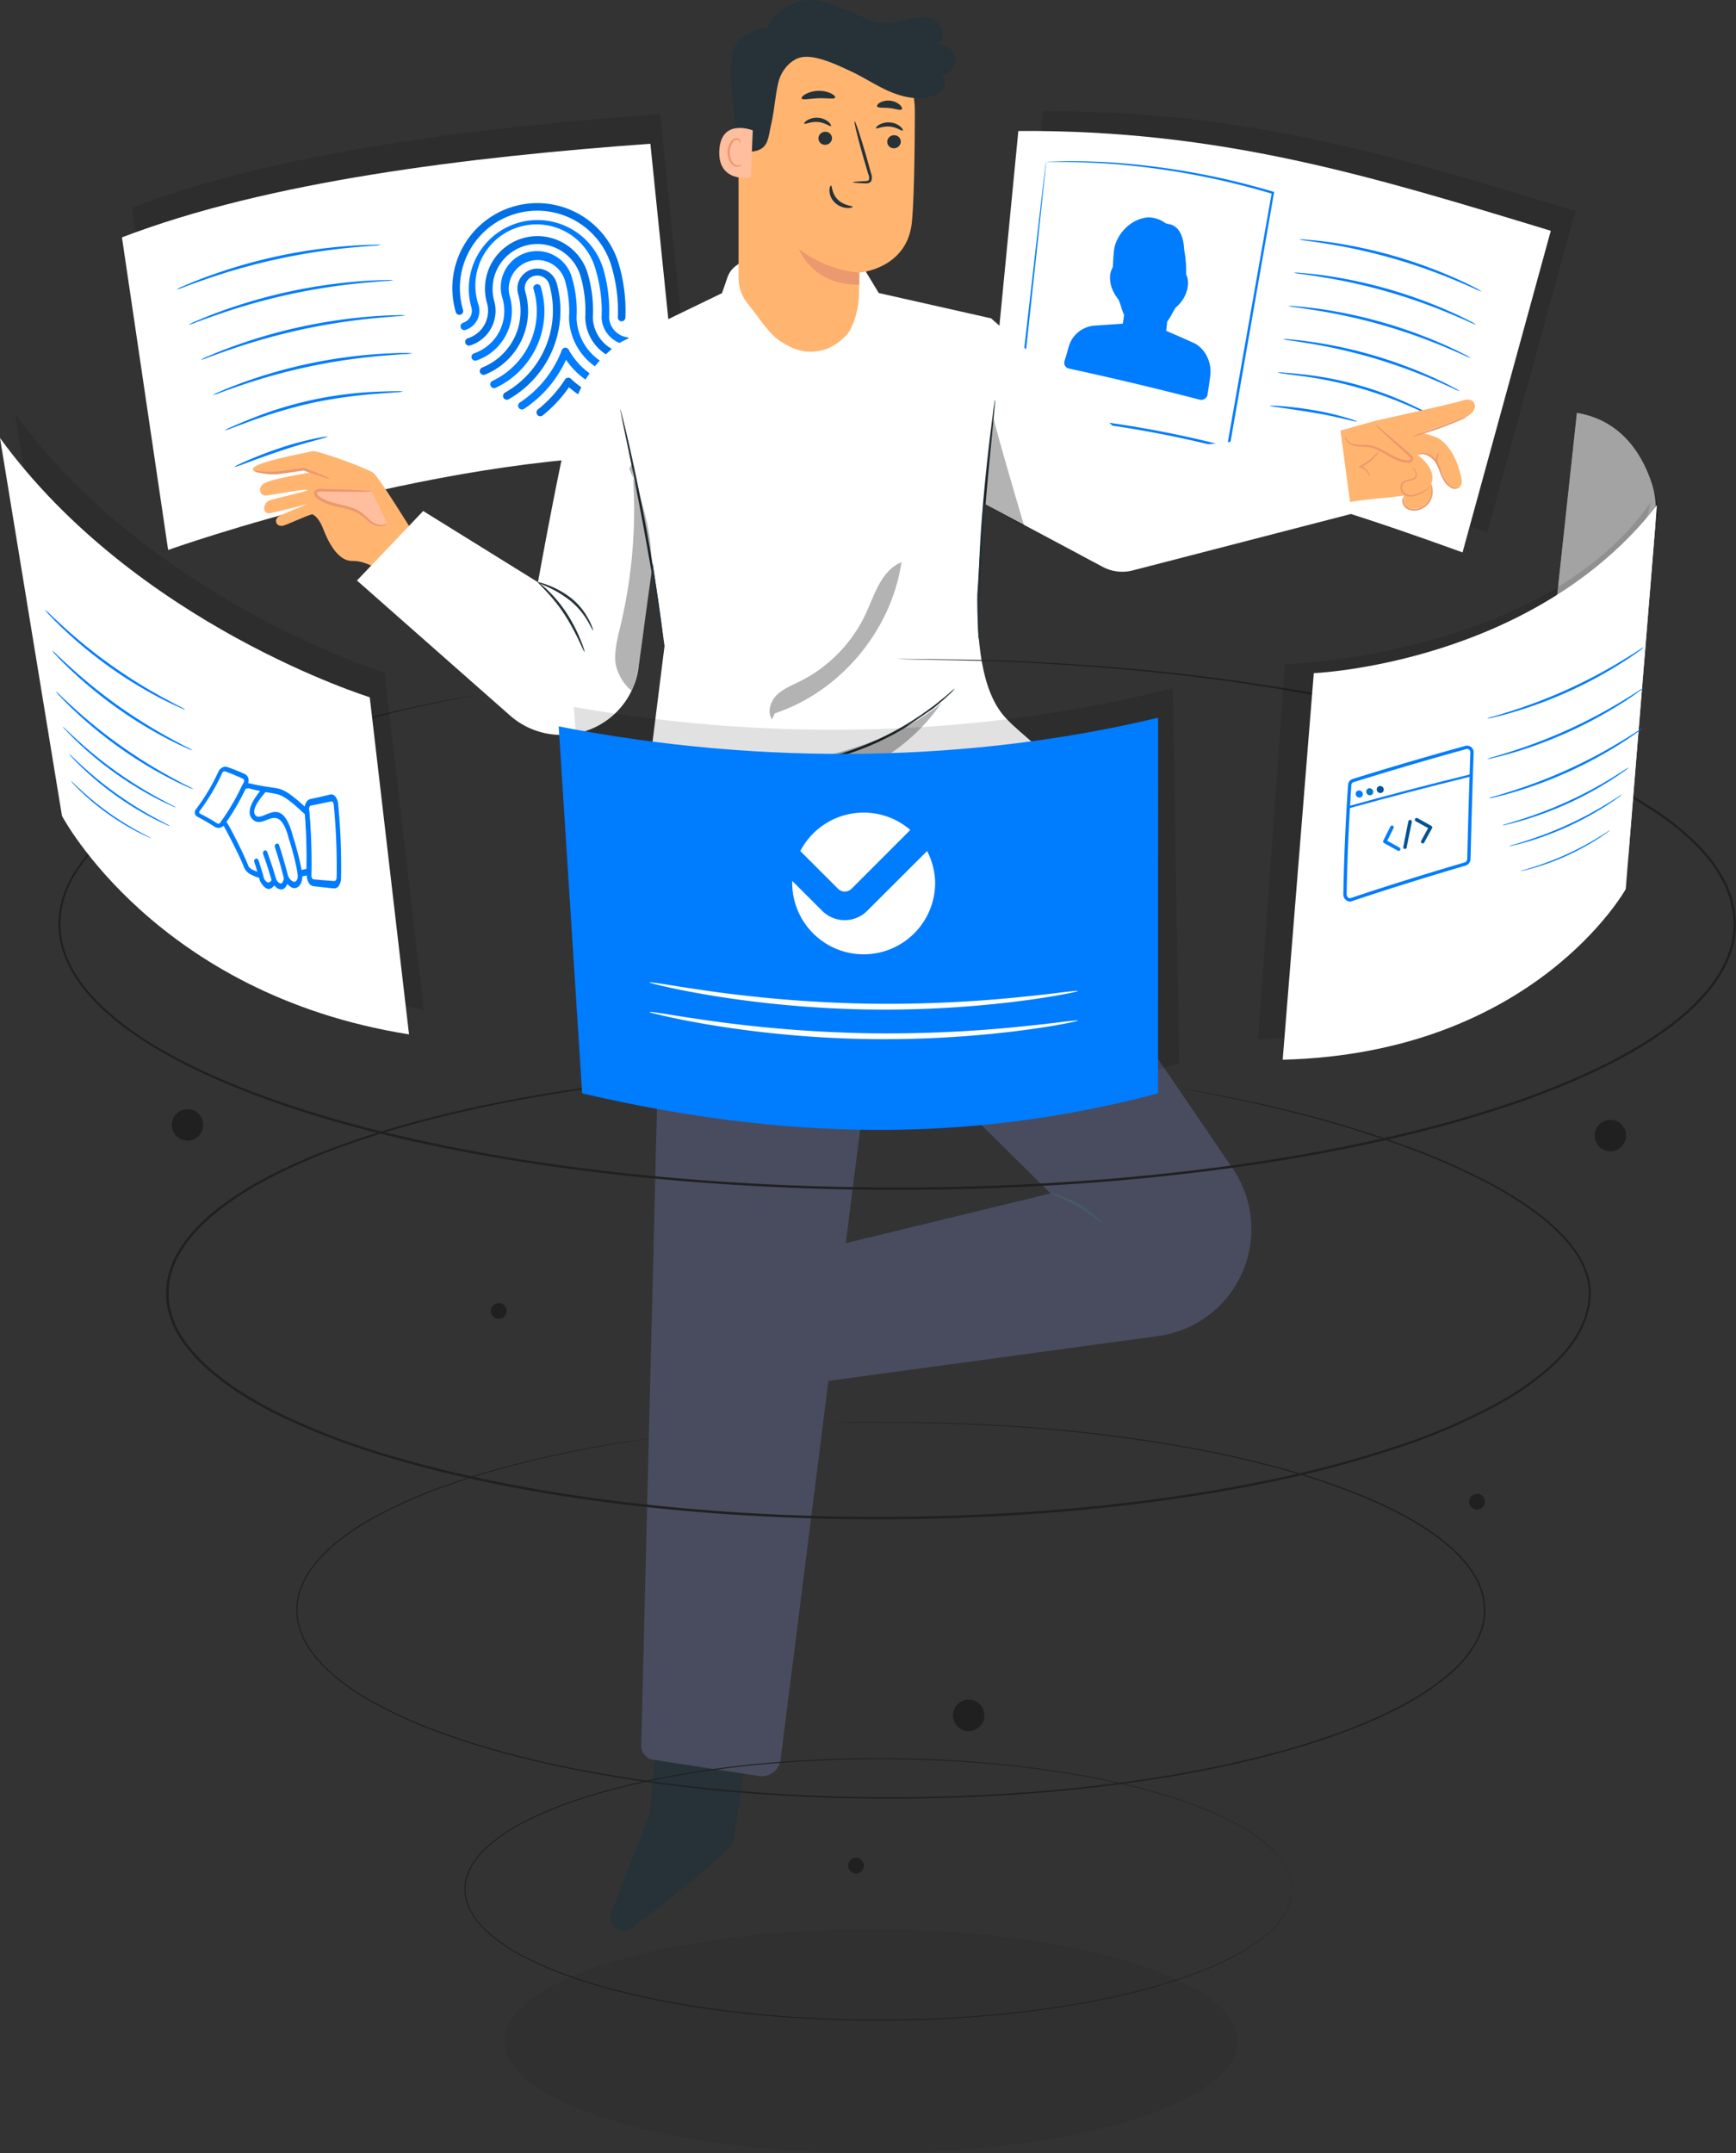 <svg id="Layer_1" data-name="Layer 1" xmlns="http://www.w3.org/2000/svg" viewBox="0 0 822.5 1020"><rect x="0" y="0" width="822.5" height="1020" fill="#333333" stroke="none"/><defs><style>.cls-1{opacity:0.12;}.cls-2{fill:#fff;}.cls-3{fill:#007cff;}.cls-4,.cls-5{opacity:0.1;}.cls-5{fill:#151616;}.cls-6{fill:#ffb570;}.cls-7{fill:#eb996e;}.cls-8{fill:#ffbe9d;}.cls-9{fill:#263238;}.cls-10{fill:#484c5e;}.cls-11{fill:#455a64;}.cls-12,.cls-15{opacity:0.3;}.cls-13{fill:#202020;}.cls-14{fill:#e8e8e8;}.cls-16{fill:#005493;}.cls-17{fill:#067ac1;}.cls-18,.cls-19{fill:none;stroke:#007cff;stroke-linecap:round;stroke-linejoin:round;}.cls-18{stroke-width:1.56px;}.cls-19{stroke-width:1.04px;}</style></defs><path class="cls-1" d="M441.56,84.09C355,90.37,260.5,101.83,191.2,128.44l21.88,148.08s134.32-48.06,243.6-44.72Z" transform="translate(-128.75 -30)"/><path class="cls-2" d="M436.89,98.09c-86.56,6.29-181.06,17.75-250.36,44.36l21.88,148.08S342.73,242.47,452,245.8Z" transform="translate(-128.75 -30)"/><path class="cls-3" d="M309.39,146a22.14,22.14,0,0,1-3.91.42c-2.52.17-6.17.47-10.66.9a295.27,295.27,0,0,0-68.72,15c-4.26,1.48-7.7,2.72-10.06,3.62a23.75,23.75,0,0,1-3.74,1.24,21.86,21.86,0,0,1,3.54-1.73c2.31-1,5.7-2.43,9.94-4a248.69,248.69,0,0,1,69-15c4.52-.32,8.18-.47,10.71-.48A22.82,22.82,0,0,1,309.39,146Z" transform="translate(-128.75 -30)"/><path class="cls-3" d="M315.12,162.71a23.68,23.68,0,0,1-3.92.42c-2.52.17-6.16.47-10.65.9a293.62,293.62,0,0,0-68.72,15c-4.27,1.47-7.71,2.72-10.07,3.61a21.42,21.42,0,0,1-3.73,1.24,22.42,22.42,0,0,1,3.54-1.72c2.3-1,5.7-2.43,9.94-4a249.64,249.64,0,0,1,69-15c4.52-.31,8.18-.46,10.71-.47A20.64,20.64,0,0,1,315.12,162.71Z" transform="translate(-128.75 -30)"/><path class="cls-3" d="M320.84,179.38a22.41,22.41,0,0,1-3.91.43c-2.52.17-6.16.46-10.65.9a301.56,301.56,0,0,0-34.81,5.42,305.59,305.59,0,0,0-33.92,9.54c-4.26,1.48-7.7,2.72-10.06,3.62a23,23,0,0,1-3.73,1.24,20.87,20.87,0,0,1,3.53-1.73c2.31-1,5.7-2.43,9.94-4a249.61,249.61,0,0,1,69-15c4.51-.31,8.18-.47,10.71-.48A22.74,22.74,0,0,1,320.84,179.38Z" transform="translate(-128.75 -30)"/><path class="cls-3" d="M324.07,197.4a21.31,21.31,0,0,1-3.81.37c-2.45.14-6,.39-10.38.76a279.74,279.74,0,0,0-66.95,14c-4.16,1.42-7.51,2.61-9.81,3.48a20.41,20.41,0,0,1-3.64,1.18,22.22,22.22,0,0,1,3.45-1.67c2.24-1,5.55-2.35,9.68-3.88a235.75,235.75,0,0,1,67.21-14.06c4.39-.26,8-.36,10.42-.34A21.33,21.33,0,0,1,324.07,197.4Z" transform="translate(-128.75 -30)"/><path class="cls-3" d="M319.77,215.46a16,16,0,0,1-3.41.39l-9.31.69a234.37,234.37,0,0,0-30.39,4.3,235.24,235.24,0,0,0-29.44,8.73l-8.75,3.25a16.51,16.51,0,0,1-3.26,1.06,16.7,16.7,0,0,1,3.06-1.55c2-.93,4.95-2.17,8.62-3.64a178.37,178.37,0,0,1,60.1-13.1c3.94-.18,7.14-.27,9.35-.26A17.5,17.5,0,0,1,319.77,215.46Z" transform="translate(-128.75 -30)"/><path class="cls-3" d="M284,236.86c0,.19-2.48.84-6.52,1.93s-9.61,2.69-15.67,4.72-11.49,4-15.43,5.48-6.39,2.32-6.46,2.14,2.25-1.34,6.11-3,9.25-3.85,15.36-5.87a148.07,148.07,0,0,1,15.86-4.36C281.41,237,284,236.69,284,236.86Z" transform="translate(-128.75 -30)"/><path class="cls-3" d="M385,166a1.79,1.79,0,1,0-3.43,1,36.47,36.47,0,0,1-19.5,43.43,1.78,1.78,0,0,0-.86,2.38,1.81,1.81,0,0,0,2.12,1,1.45,1.45,0,0,0,.26-.11A40,40,0,0,0,385,166" transform="translate(-128.75 -30)"/><path class="cls-3" d="M372,127.84a40.28,40.28,0,0,0-27.33,49.91,1.79,1.79,0,1,0,3.43-1,36.66,36.66,0,0,1,70.38-20.58,74.45,74.45,0,0,1,3,24.16,1.78,1.78,0,0,0,1.71,1.86,1.85,1.85,0,0,0,.58-.07,1.79,1.79,0,0,0,1.28-1.64,78.14,78.14,0,0,0-3.1-25.31A40.28,40.28,0,0,0,372,127.84" transform="translate(-128.75 -30)"/><path class="cls-3" d="M392.39,163.8a9.48,9.48,0,0,0-18.19,5.32,28.86,28.86,0,0,1-17,35,1.79,1.79,0,0,0,1.34,3.32,32.42,32.42,0,0,0,19.06-39.32A5.91,5.91,0,0,1,389,164.81,44.71,44.71,0,0,1,368,216a1.79,1.79,0,0,0,1.37,3.28,2,2,0,0,0,.37-.16,48.28,48.28,0,0,0,22.67-55.33" transform="translate(-128.75 -30)"/><path class="cls-3" d="M403.18,202.5a33,33,0,0,1-5-6.87,1.79,1.79,0,0,0-3.24.21,51.76,51.76,0,0,1-19.91,24.85,1.79,1.79,0,1,0,2,3,55.21,55.21,0,0,0,19.9-23.27,37.4,37.4,0,0,0,3.65,4.56,37,37,0,0,0,15.88,9.91,1.76,1.76,0,0,0,1,0,1.78,1.78,0,0,0,1.21-2.22,1.81,1.81,0,0,0-1.23-1.22,33.37,33.37,0,0,1-14.3-8.94" transform="translate(-128.75 -30)"/><path class="cls-3" d="M424.19,197.28a17.68,17.68,0,0,1-14.57-16.76A62.41,62.41,0,0,0,409,167.7a64.15,64.15,0,0,0-1.82-8.21,24.86,24.86,0,0,0-47.72,13.95,13.62,13.62,0,0,1-9.11,16.82,1.79,1.79,0,0,0,1,3.43h0a17.2,17.2,0,0,0,11.51-21.24,21.29,21.29,0,0,1,40.86-11.95,58.74,58.74,0,0,1,1.72,7.75,59.64,59.64,0,0,1,.6,12.17.76.76,0,0,0,0,.15,21.55,21.55,0,0,0,.84,5.29,21.17,21.17,0,0,0,16.67,15,1.87,1.87,0,0,0,.82,0,1.81,1.81,0,0,0,1.26-1.4,1.79,1.79,0,0,0-1.44-2.08" transform="translate(-128.75 -30)"/><path class="cls-3" d="M421.53,204.59a25.36,25.36,0,0,1-19.61-24.11,55.34,55.34,0,0,0-.1-7.82,55.92,55.92,0,0,0-2.05-11,17.17,17.17,0,1,0-32.95,9.64,21.23,21.23,0,0,1-13.49,26.09,1.78,1.78,0,0,0,1.17,3.37,24.8,24.8,0,0,0,15.75-30.47,13.6,13.6,0,0,1,26.1-7.63,52.41,52.41,0,0,1,2,17.73,1,1,0,0,0,0,.24,29,29,0,0,0,22.36,27.45,1.75,1.75,0,0,0,.91,0,1.79,1.79,0,0,0-.09-3.46" transform="translate(-128.75 -30)"/><path class="cls-3" d="M425.72,189.74a10,10,0,0,1-8-7.05,9.56,9.56,0,0,1-.38-2.2v-.07a.25.25,0,0,1,0-.09A71,71,0,0,0,415,158.92c-.13-.53-.28-1-.44-1.59a32.55,32.55,0,0,0-62.48,18.27,5.92,5.92,0,0,1-3.93,7.3,1.79,1.79,0,0,0,1.05,3.42,9.51,9.51,0,0,0,6.31-11.72,29,29,0,1,1,55.62-16.26c.15.49.28,1,.41,1.48a65.58,65.58,0,0,1,1.93,10.41,62.84,62.84,0,0,1,.31,9.91,2.81,2.81,0,0,0,0,.29.76.76,0,0,0,0,.15,14.23,14.23,0,0,0,.52,3.12,13.63,13.63,0,0,0,10.9,9.58,1.79,1.79,0,0,0,.56-3.54" transform="translate(-128.75 -30)"/><path class="cls-3" d="M405,214a40.85,40.85,0,0,1-5.79-4.59,1.8,1.8,0,0,0-2.73.33,59.87,59.87,0,0,1-12.77,14.16,1.77,1.77,0,0,0-.68,2,1.78,1.78,0,0,0,2.83.89,62.84,62.84,0,0,0,12.45-13.34,44,44,0,0,0,4.73,3.57,44.49,44.49,0,0,0,7.45,3.94,1.79,1.79,0,0,0,1.36-3.31A39.57,39.57,0,0,1,405,214" transform="translate(-128.75 -30)"/><path class="cls-4" d="M372,127.84a40.28,40.28,0,0,0-27.33,49.91,1.79,1.79,0,1,0,3.43-1,36.66,36.66,0,0,1,70.38-20.58,74.45,74.45,0,0,1,3,24.16,1.78,1.78,0,0,0,1.71,1.86,1.85,1.85,0,0,0,.58-.07,1.79,1.79,0,0,0,1.28-1.64,78.14,78.14,0,0,0-3.1-25.31A40.28,40.28,0,0,0,372,127.84" transform="translate(-128.75 -30)"/><path class="cls-4" d="M392.39,163.8a9.48,9.48,0,0,0-18.19,5.32,28.86,28.86,0,0,1-17,35,1.79,1.79,0,0,0,1.34,3.32,32.42,32.42,0,0,0,19.06-39.32A5.91,5.91,0,0,1,389,164.81,44.71,44.71,0,0,1,368,216a1.79,1.79,0,0,0,1.37,3.28,2,2,0,0,0,.37-.16,48.28,48.28,0,0,0,22.67-55.33" transform="translate(-128.75 -30)"/><path class="cls-4" d="M424.19,197.28a17.68,17.68,0,0,1-14.57-16.76A62.41,62.41,0,0,0,409,167.7a64.15,64.15,0,0,0-1.82-8.21,24.86,24.86,0,0,0-47.72,13.95,13.62,13.62,0,0,1-9.11,16.82,1.79,1.79,0,0,0,1,3.43h0a17.2,17.2,0,0,0,11.51-21.24,21.29,21.29,0,0,1,40.86-11.95,58.74,58.74,0,0,1,1.72,7.75,59.64,59.64,0,0,1,.6,12.17.76.76,0,0,0,0,.15,21.55,21.55,0,0,0,.84,5.29,21.17,21.17,0,0,0,16.67,15,1.87,1.87,0,0,0,.82,0,1.81,1.81,0,0,0,1.26-1.4,1.79,1.79,0,0,0-1.44-2.08" transform="translate(-128.75 -30)"/><path class="cls-4" d="M405,214a40.85,40.85,0,0,1-5.79-4.59,1.8,1.8,0,0,0-2.73.33,59.87,59.87,0,0,1-12.77,14.16,1.77,1.77,0,0,0-.68,2,1.78,1.78,0,0,0,2.83.89,62.84,62.84,0,0,0,12.45-13.34,44,44,0,0,0,4.73,3.57,44.49,44.49,0,0,0,7.45,3.94,1.79,1.79,0,0,0,1.36-3.31A39.57,39.57,0,0,1,405,214" transform="translate(-128.75 -30)"/><path class="cls-1" d="M875.17,130C790.42,104.16,718.91,82.1,622.9,82.71l-14.67,150.9c99.72,8.83,133,15.35,225.13,48.68Z" transform="translate(-128.75 -30)"/><path class="cls-2" d="M863.5,139.33C778.74,113.5,707.24,91.44,611.23,92.05L596.56,243c99.71,8.83,133,15.35,225.13,48.68Z" transform="translate(-128.75 -30)"/><path class="cls-3" d="M694.14,192.37q-6.48-2.93-12.86-5.64c.17-1.46.32-2.92.47-4.38a29,29,0,0,0,2.33-3.74,30,30,0,0,1,1.77-3,16.16,16.16,0,0,0,5.44-8.7c.79-3.9-.08-6-.56-6.89a53.77,53.77,0,0,0-.94-11.72c-.23-4.52-1.1-7.26-2.91-9.63a7.3,7.3,0,0,0-4.57-2.56,6.83,6.83,0,0,1-1.38-.41,14.3,14.3,0,0,0-7.88-2.73c-6,.19-13,4.73-15.83,12.63-.78,2.25-.94,5.64-1.15,9.52,0,.52-.07,1-.12,1.54a10,10,0,0,0-1.19,6.34c.3,3.65,2.15,6.59,3.94,9a23.11,23.11,0,0,1,1.18,3.21,36.29,36.29,0,0,0,1.45,4c-.19,1.38-.4,2.75-.61,4.11q-6.74.5-13.52.94a13.81,13.81,0,0,0-12.1,9.94q-.93,3.47-2,6.89a2.76,2.76,0,0,0,2.18,3.51q30.6,6.63,61.93,14.74a3.06,3.06,0,0,0,3.71-2.73q.67-4.24,1.23-8.51C703.05,201.47,699.51,194.75,694.14,192.37Z" transform="translate(-128.75 -30)"/><path class="cls-3" d="M830.74,168.09a19.47,19.47,0,0,1-3.3-1.33c-2.08-.95-5.11-2.27-8.88-3.84a266.21,266.21,0,0,0-61.22-17.47c-4-.65-7.3-1.12-9.57-1.42a19.9,19.9,0,0,1-3.51-.61,20.33,20.33,0,0,1,3.56.14c2.29.15,5.59.5,9.65,1a225.6,225.6,0,0,1,61.43,17.53c3.74,1.68,6.72,3.12,8.75,4.2A20.8,20.8,0,0,1,830.74,168.09Z" transform="translate(-128.75 -30)"/><path class="cls-3" d="M828.18,183.84a18.73,18.73,0,0,1-3.3-1.33c-2.09-.94-5.12-2.27-8.89-3.84a266.32,266.32,0,0,0-61.21-17.47c-4-.65-7.31-1.12-9.58-1.42a19.26,19.26,0,0,1-3.51-.61,20.33,20.33,0,0,1,3.56.14c2.29.15,5.59.5,9.65,1a225.6,225.6,0,0,1,61.43,17.53c3.74,1.68,6.73,3.13,8.75,4.2A22.13,22.13,0,0,1,828.18,183.84Z" transform="translate(-128.75 -30)"/><path class="cls-3" d="M825.61,199.6a21,21,0,0,1-3.3-1.34c-2.08-.94-5.12-2.27-8.89-3.84A266.32,266.32,0,0,0,752.21,177c-4-.65-7.31-1.12-9.58-1.42a18.76,18.76,0,0,1-3.5-.61,20.33,20.33,0,0,1,3.56.14c2.28.15,5.58.5,9.64,1a225.53,225.53,0,0,1,61.44,17.53c3.73,1.68,6.72,3.13,8.74,4.2A19.65,19.65,0,0,1,825.61,199.6Z" transform="translate(-128.75 -30)"/><path class="cls-3" d="M820.47,215.35a20.31,20.31,0,0,1-3.19-1.34c-2-.94-5-2.26-8.6-3.83a262.53,262.53,0,0,0-29.17-10.56,257.78,257.78,0,0,0-30.23-6.91c-3.92-.65-7.11-1.13-9.31-1.43a17.9,17.9,0,0,1-3.41-.61,19.21,19.21,0,0,1,3.46.14c2.23.15,5.44.5,9.39,1.05A213.62,213.62,0,0,1,809,209.4c3.61,1.68,6.5,3.12,8.46,4.19A17.76,17.76,0,0,1,820.47,215.35Z" transform="translate(-128.75 -30)"/><path class="cls-3" d="M809.32,227.91a14.79,14.79,0,0,1-2.89-1.15l-7.72-3.43a188.33,188.33,0,0,0-53.29-15.2L737.05,207a14.23,14.23,0,0,1-3.06-.55,15.67,15.67,0,0,1,3.11.08c2,.12,4.87.38,8.43.78a161.53,161.53,0,0,1,53.54,15.27c3.22,1.54,5.81,2.83,7.56,3.79A16,16,0,0,1,809.32,227.91Z" transform="translate(-128.75 -30)"/><path class="cls-3" d="M771.66,229.69c0,.17-2.34-.39-6-1.25s-8.81-2-14.51-2.94-10.9-1.7-14.66-2.24-6.09-.87-6.07-1,2.37-.11,6.17.2,9,.89,14.76,1.89a130.29,130.29,0,0,1,14.52,3.31C769.5,228.68,771.7,229.54,771.66,229.69Z" transform="translate(-128.75 -30)"/><path class="cls-3" d="M624.32,106.7s.64-.06,1.95-.11l5.84-.19c5.15-.12,12.6,0,22.13.5A352.28,352.28,0,0,1,732,120.81l.43.13-.08.46L712.13,237.15c-.31,1.72-.61,3.44-.9,5.13l-.12.65-.64-.17a516.54,516.54,0,0,0-51.91-10.71c-16.73-2.56-32.72-4.38-47.58-5.32l-.57,0,.06-.56c4.09-35.69,7.51-65.59,9.92-86.63,1.22-10.41,2.19-18.62,2.85-24.28q.51-4.12.78-6.38c.09-.68.16-1.21.21-1.62a2.59,2.59,0,0,1,.09-.52,4.16,4.16,0,0,1,0,.58c0,.43-.09,1-.15,1.69q-.24,2.28-.66,6.48c-.6,5.7-1.47,14-2.58,24.42-2.27,21-5.51,50.79-9.36,86.38l-.51-.6c14.93.91,30.94,2.7,47.71,5.24a508.3,508.3,0,0,1,52,10.7l-.75.48c.29-1.69.6-3.41.9-5.13,7.49-42.54,14.5-82.29,20.39-115.72l.35.58a361.11,361.11,0,0,0-77.47-14.3c-9.48-.63-17-.8-22-.79l-5.8,0Z" transform="translate(-128.75 -30)"/><ellipse class="cls-5" cx="412.71" cy="966.96" rx="173.73" ry="53.04"/><polyline class="cls-2" points="404.64 388.3 487.29 406.6 499.92 388.3 497.88 364.73 485.32 353.26 442.02 353.26 401.6 389.66"/><path class="cls-6" d="M659.42,248.08,763.75,234l16.42-4.63s37.6-8.26,41.12-9.52c4.05-1.45,5.73.16,6.16,1.69.67,2.39-1.61,5.06-5.06,6.42-1.19.46-20.26,7.07-20.26,7.07a47.6,47.6,0,0,1,6.44,1.86c4.56,1.55,8.94,7.43,11.13,14.29s2.2,9-.42,9.94a3.56,3.56,0,0,1-3-.42,7.05,7.05,0,0,1-3.13-3.92c-3.66-10.93-10.5-11.8-10.5-11.8l-2.15.61s7.06,4.93,6.93,10.89a6.78,6.78,0,0,1-.54,2.56,9,9,0,0,1-10.06,11.86c-1.5-.26-3.13-1.14-3.34-2.65a4.7,4.7,0,0,1,.48-2.34,7.17,7.17,0,0,0,.37-1.22l-6.26.86s-14.15,1.17-20.26,2.37l-97.7,29.42A25.3,25.3,0,0,1,638.45,280h0A25.29,25.29,0,0,1,659.42,248.08Z" transform="translate(-128.75 -30)"/><path class="cls-6" d="M766.17,236.69c.16,2.19,2.35,3.71,4.49,4.16s4.39.16,6.56.45c6.5.88,11.55,6.79,18.09,7.35.91.08,2.06-.11,2.33-1s-.45-1.58-1.09-2.14l-16.27-14.38" transform="translate(-128.75 -30)"/><path class="cls-7" d="M780.28,231.15a8.5,8.5,0,0,1,1.92,1.37c1.18.95,2.86,2.35,4.93,4.1s4.56,3.91,7.2,6.19l2.08,1.8c.61.62,1.69,1.16,1.88,2.65a1.83,1.83,0,0,1-1.11,1.73,3.82,3.82,0,0,1-1.76.29,14.55,14.55,0,0,1-3.14-.62c-4.1-1.34-7.26-3.82-10.44-5.3a16.21,16.21,0,0,0-4.64-1.54c-1.51-.23-3-.18-4.37-.28-2.78-.07-5-1.26-6-2.57s-.76-2.32-.71-2.28a6.32,6.32,0,0,0,1.08,2,7.41,7.41,0,0,0,5.62,2c1.33.05,2.82-.06,4.47.14a16.93,16.93,0,0,1,5,1.53c3.32,1.49,6.52,3.92,10.32,5.14a13.27,13.27,0,0,0,2.84.58c.9.06,1.67-.27,1.59-.74s-.76-1.2-1.46-1.81l-2-1.84c-2.59-2.34-5-4.49-7-6.39s-3.59-3.33-4.67-4.39A8.64,8.64,0,0,1,780.28,231.15Z" transform="translate(-128.75 -30)"/><path class="cls-7" d="M800.28,245.4a8.9,8.9,0,0,1,4.1-.05A6.83,6.83,0,0,1,808,247.8a17.57,17.57,0,0,1,2.57,4.88,28.58,28.58,0,0,0,2.38,5.2,9.06,9.06,0,0,0,3.41,3.28,3.56,3.56,0,0,0,3.19.08c.68-.37.94-.71.92-.73s-.37.19-1,.44a3.38,3.38,0,0,1-2.81-.29,9,9,0,0,1-3.05-3.17,31.09,31.09,0,0,1-2.25-5.1,17.3,17.3,0,0,0-2.75-5.06,7.29,7.29,0,0,0-4-2.53,6.37,6.37,0,0,0-3.19.1C800.6,245.12,800.26,245.36,800.28,245.4Z" transform="translate(-128.75 -30)"/><path class="cls-7" d="M823.71,227.44a24,24,0,0,0-3.8,1.29l-9.06,3.34-9.12,3.19a22.28,22.28,0,0,0-3.75,1.43,18.63,18.63,0,0,0,3.92-.89c2.39-.67,5.65-1.7,9.22-3s6.74-2.56,9-3.56A17,17,0,0,0,823.71,227.44Z" transform="translate(-128.75 -30)"/><path class="cls-7" d="M797.52,251.22s.28.36.82.95a3.73,3.73,0,0,1,1.18,2.87,2,2,0,0,1-1.23,1.55,10.89,10.89,0,0,1-2.53.69,4.53,4.53,0,0,0-2.81,1.51,3.82,3.82,0,0,0-.48,3.43,4.37,4.37,0,0,0,2.35,2.52,5.4,5.4,0,0,0,3.14.46,17.71,17.71,0,0,0,4.84-1.8,10.54,10.54,0,0,0,2.79-2.08,2.43,2.43,0,0,0,.65-1.1c-.06,0-.29.35-.87.88a12.54,12.54,0,0,1-2.83,1.8,19.21,19.21,0,0,1-4.69,1.58c-1.68.24-4-.61-4.62-2.51a3.08,3.08,0,0,1,.35-2.72,3.9,3.9,0,0,1,2.35-1.25,10.62,10.62,0,0,0,2.67-.83,2.58,2.58,0,0,0,1.48-2.07,3.89,3.89,0,0,0-1.52-3.15C797.93,251.41,797.55,251.18,797.52,251.22Z" transform="translate(-128.75 -30)"/><path class="cls-7" d="M795.29,264.22s-.45,0-1,.49a3.51,3.51,0,0,0-1.17,2.9,4.69,4.69,0,0,0,2.77,3.71,7.66,7.66,0,0,0,5.66.08A9.24,9.24,0,0,0,806,268a8.92,8.92,0,0,0,1.52-4.36,8.35,8.35,0,0,0-.34-3.08c-.23-.7-.44-1-.48-1a15,15,0,0,1,.25,4,8.57,8.57,0,0,1-5.71,7.09,7.16,7.16,0,0,1-5.1,0,4.18,4.18,0,0,1-2.51-3.1,3.32,3.32,0,0,1,.83-2.62C794.93,264.43,795.31,264.29,795.29,264.22Z" transform="translate(-128.75 -30)"/><path class="cls-7" d="M777.92,255.65a3.22,3.22,0,0,0-.67-1.81,7.55,7.55,0,0,0-3.8-3.11l0,.71a21.31,21.31,0,0,0,2.38-1.33c4.51-2.84,6.74-6.66,6.55-6.74s-2.64,3.34-7,6.07a26,26,0,0,1-2.29,1.31l-.81.41.85.29a8,8,0,0,1,3.66,2.66C777.56,255,777.82,255.68,777.92,255.65Z" transform="translate(-128.75 -30)"/><path class="cls-7" d="M810.41,244.5c-.15-.15-1.25,1.07-1.37,3s.79,3.28,1,3.15-.3-1.43-.17-3.1S810.61,244.63,810.41,244.5Z" transform="translate(-128.75 -30)"/><path class="cls-6" d="M323.58,280.81s-15.24-24.7-17.94-26.79-26.82-10.93-28.88-10.28-31.3,5.64-27.94,9.11,23.75-.3,23.75-.3l2.73,1.37s-17.61,2.81-21.32,5c-3.41,2-2.24,6.15,1,5.82s18.52-3.3,19.43-2.67-16.64,4.13-18.53,5.25c-2.55,1.5-2.8,6,.41,5.8,1.89-.13,18.45-4.41,18.45-4.41s-13.13,5.06-14.34,6.21c-2,1.88-.41,4.74,2.43,4.11,1.95-.43,11.23-4.85,13.84-5.42,0,0,2.45.65,4.67,5.6,1,2.3,5.74,16.7,14.36,16.51,7.63-.17,15.13,6.12,15.13,6.12Z" transform="translate(-128.75 -30)"/><path class="cls-7" d="M248.88,252.92c0,.16,1.92,1,5.33,1.48a31.45,31.45,0,0,0,6,.25c2.24-.25,4.68-.6,7.25-1l5.45-.8-.33,0c7.21,2.57,12.49,4.25,12.6,4s-5-2.45-12.16-5.19l-.14-.06-.19,0-5.41.73-7.16,1a39.43,39.43,0,0,1-5.83,0C251,253.2,248.93,252.72,248.88,252.92Z" transform="translate(-128.75 -30)"/><path class="cls-8" d="M312.16,277.88c-1.78,1.65-4.71,1.25-6.8,0s-3.68-3.17-5.66-4.58c-5.95-4.18-14.51-3.19-20.25-7.66-.8-.62-1.59-1.64-1.15-2.55s1.55-.95,2.49-.92l24.08.57" transform="translate(-128.75 -30)"/><path class="cls-7" d="M304.87,262.73a10.33,10.33,0,0,0-2.6-.33c-1.67-.12-4.1-.25-7.09-.38l-10.53-.4-3-.1c-1,0-2.25-.33-3.53.73a2,2,0,0,0-.4,2.25,4.21,4.21,0,0,0,1.21,1.55,16.06,16.06,0,0,0,3,1.87c4.34,2,8.78,2.37,12.47,3.56a18.24,18.24,0,0,1,4.94,2.25c1.4,1,2.57,2.11,3.76,3.07,2.31,2,5,2.77,6.77,2.39s2.37-1.31,2.31-1.31a7.25,7.25,0,0,1-2.37.78,8.24,8.24,0,0,1-6.08-2.6A48.8,48.8,0,0,0,300,272.8a18.67,18.67,0,0,0-5.21-2.52c-3.83-1.29-8.26-1.73-12.27-3.6a15,15,0,0,1-2.74-1.68c-.78-.62-1.16-1.47-.74-1.8s1.52-.4,2.55-.37l3.05.05,10.53.11c3,0,5.43,0,7.11-.05A9.12,9.12,0,0,0,304.87,262.73Z" transform="translate(-128.75 -30)"/><path class="cls-9" d="M442.26,827.68l-5.56,61.25L418.33,936.1a6.29,6.29,0,0,0,4,8.3h0a6.28,6.28,0,0,0,5.68-1c10.34-7.88,48.25-37.06,48.41-41.57.18-5.21,10.16-64.21,10.16-64.21Z" transform="translate(-128.75 -30)"/><path class="cls-9" d="M439.33,919.3c-.37.13-1.38-3.23-4.82-5.37s-6.85-1.76-6.88-2.14c0-.16.79-.55,2.24-.58a10,10,0,0,1,9.05,5.8C439.49,918.35,439.48,919.27,439.33,919.3Z" transform="translate(-128.75 -30)"/><path class="cls-9" d="M434,927c-.32.24-2.05-2-5.11-3.24s-5.83-1.06-5.88-1.45,2.95-1.29,6.41.21S434.38,926.86,434,927Z" transform="translate(-128.75 -30)"/><path class="cls-9" d="M448.62,909.73c-.31.26-3-3.15-7.55-5.54s-8.86-2.73-8.82-3.14,4.57-.67,9.45,2S448.94,909.6,448.62,909.73Z" transform="translate(-128.75 -30)"/><path class="cls-9" d="M451.87,891.26c-.2.34-3.42-1.45-7.79-2.11s-8,0-8.07-.4,3.58-1.7,8.28-.94S452.1,891,451.87,891.26Z" transform="translate(-128.75 -30)"/><path class="cls-9" d="M454,873.32c-.23.33-3.39-2.09-8-2.41s-8.16,1.47-8.34,1.11c-.08-.14.67-.83,2.17-1.48a13.7,13.7,0,0,1,12.31,1C453.43,872.39,454.07,873.19,454,873.32Z" transform="translate(-128.75 -30)"/><path class="cls-9" d="M446.4,867.51a5.51,5.51,0,0,1,.18-2.32,16.36,16.36,0,0,1,2.53-5.85,7.15,7.15,0,0,1,3.44-3.05,2.53,2.53,0,0,1,2.77.88A4.13,4.13,0,0,1,456,860a8.91,8.91,0,0,1-8.69,7.31,10.32,10.32,0,0,1-9.47-6.52,3.52,3.52,0,0,1,.17-3,2.48,2.48,0,0,1,2.73-1,8.77,8.77,0,0,1,3.78,2.56,17.74,17.74,0,0,1,3.63,5.22,5.33,5.33,0,0,1,.7,2.22c-.23.13-1.2-3.18-5-6.76a8.23,8.23,0,0,0-3.35-2.14,1.36,1.36,0,0,0-1.5.54,2.48,2.48,0,0,0,0,2,9.21,9.21,0,0,0,8.27,5.56c3.73,0,7-3,7.47-6.1a3,3,0,0,0-.37-2,1.38,1.38,0,0,0-1.52-.51,6.42,6.42,0,0,0-3,2.53C446.8,864.09,446.67,867.6,446.4,867.51Z" transform="translate(-128.75 -30)"/><path class="cls-10" d="M498.58,863.61l45.84-363-14.66-84.37-86.44,4.59-10.77,436a6.67,6.67,0,0,0,5.39,6.72l50.34,7.76A9,9,0,0,0,498.58,863.61Z" transform="translate(-128.75 -30)"/><path class="cls-10" d="M543.1,512.83l83.37,82.5-120,29.17L515.06,685l162.36-22.09A51.1,51.1,0,0,0,712,642.18h0a51.09,51.09,0,0,0,.78-58.65L586.27,397.86l-56.51,18.42Z" transform="translate(-128.75 -30)"/><path class="cls-11" d="M538.5,491.83c.33-.07,1.62,4.57,2.89,10.37s2,10.56,1.71,10.63-1.62-4.57-2.89-10.37S538.17,491.9,538.5,491.83Z" transform="translate(-128.75 -30)"/><path class="cls-11" d="M529.56,453.42c.16,0,.92,2.1,1.94,5.63s2.29,8.43,3.48,13.9,2.08,10.47,2.62,14.1.75,5.89.58,5.92-.67-2.19-1.43-5.77c-.84-4-1.85-8.75-3-14s-2.23-9.95-3.13-13.95C529.86,455.69,529.4,453.47,529.56,453.42Z" transform="translate(-128.75 -30)"/><path class="cls-11" d="M534.92,446.31c-.13-.07,1.17-1.14,3.39-.36a3.94,3.94,0,0,1,2.53,3,4.34,4.34,0,0,1-1.89,4.42,4.2,4.2,0,0,1-4.79-.47,3.55,3.55,0,0,1-1.08-3.77,3.5,3.5,0,0,1,1.56-2.08c.54-.31.9-.3.91-.24s-1.27.65-1.64,2.52a2.72,2.72,0,0,0,1,2.71,3.16,3.16,0,0,0,3.45.29,3.3,3.3,0,0,0,1.41-3.2,3.13,3.13,0,0,0-1.77-2.38C536.25,445.9,535,446.51,534.92,446.31Z" transform="translate(-128.75 -30)"/><path class="cls-11" d="M651,609.46c-.25.28-4.95-4.05-11.7-7.94s-12.81-5.87-12.69-6.23,6.42,1.15,13.3,5.18S651.25,609.27,651,609.46Z" transform="translate(-128.75 -30)"/><path class="cls-2" d="M470.83,168.87,423,192,443.6,336l-8.1,64.64a25.22,25.22,0,0,0,8.44,22.15h0l77.3-1.52,54.13-29.76,24.86-4.2-10.18-49.2,4.56-69.79,56.58,30.21a19.73,19.73,0,0,0,14.22,1.69l103.73-26.83-5.39-40L669.84,244l-71.51-63.19-53.23-12-9.49-15.68H481.15l-3.81,2.86a11.34,11.34,0,0,0-3.93,5.39Z" transform="translate(-128.75 -30)"/><path class="cls-2" d="M423,192s-15.7,9.94-21.55,28.11c-5.47,17-17.82,85.7-17.82,85.7l-54.38-33.74L297.88,305l72.5,63.93a36.84,36.84,0,0,0,40.36,5.56h0a36.82,36.82,0,0,0,20.53-28.21l8.9-65.16Z" transform="translate(-128.75 -30)"/><polygon class="cls-8" points="457.52 367.86 454.16 362.91 418.37 369.52 411.78 384.77 457.52 367.86"/><path class="cls-2" d="M443.94,422.77c32,12.87,66.13,8.14,96.59-8,9.19-4.87,17.72-10.93,27-15.73s19.48-8.35,29.86-7.63,20.86,6.46,25,16,0,22.53-9.77,26.09L616,436.6c14.36-6.68,21.16-26,14.16-40.23-5.37-10.89-16.66-17.38-24.94-26.28-12.16-13.08-13.43-38.4-13.5-58.1" transform="translate(-128.75 -30)"/><path class="cls-9" d="M557.59,374.72a131.13,131.13,0,0,1-35.4,14.82,127.73,127.73,0,0,1-15.42,2.94c-2.22.34-4.24.45-6,.61s-3.29.22-4.54.24a24.75,24.75,0,0,1-3.88,0,25.32,25.32,0,0,1,3.85-.44c1.24-.08,2.76-.21,4.51-.44s3.76-.39,5.95-.78a144,144,0,0,0,15.26-3.17,139.48,139.48,0,0,0,35.1-14.7,143.15,143.15,0,0,0,13-8.66c1.82-1.28,3.34-2.59,4.73-3.68s2.55-2.08,3.48-2.9a24,24,0,0,1,3-2.44,23.23,23.23,0,0,1-2.69,2.79c-.89.88-2,1.93-3.36,3.07s-2.85,2.51-4.65,3.85" transform="translate(-128.75 -30)"/><path class="cls-9" d="M467.69,434.5c-.07.11-1.86-.89-4.25-3.17a32.48,32.48,0,0,1-9.75-23.19c0-3.3.59-5.28.71-5.26s0,2,.15,5.24a36.57,36.57,0,0,0,9.5,22.61C466.22,433.1,467.82,434.34,467.69,434.5Z" transform="translate(-128.75 -30)"/><path class="cls-9" d="M466,416.32c.35.09-.3,3.09,0,6.77s1.43,6.53,1.11,6.68-2-2.63-2.32-6.58S465.7,416.2,466,416.32Z" transform="translate(-128.75 -30)"/><path class="cls-9" d="M443,332.72a3.82,3.82,0,0,1-.28-1.09l-.58-3.18c-.5-2.95-1.16-6.9-2-11.69-1.64-9.88-4-23.52-6.76-38.53s-5.55-28.58-7.58-38.39c-1-4.76-1.79-8.68-2.39-11.62-.24-1.25-.44-2.3-.6-3.16a3.45,3.45,0,0,1-.13-1.13A4.39,4.39,0,0,1,423,225c.22.85.49,1.88.82,3.12.7,2.71,1.65,6.66,2.77,11.54,2.24,9.76,5.12,23.31,7.93,38.34s5,28.71,6.42,38.62c.71,5,1.25,9,1.58,11.77.14,1.27.25,2.33.35,3.2A3.88,3.88,0,0,1,443,332.72Z" transform="translate(-128.75 -30)"/><path class="cls-9" d="M592.39,332.72a4.32,4.32,0,0,1-.12-1.15c0-.9-.06-2-.1-3.32-.07-2.88-.08-7,0-12.19.1-10.3.54-24.53,1.74-40.2s2.76-29.81,4-40c.63-5,1.15-9,1.53-12.09.2-1.31.35-2.39.49-3.28a3.57,3.57,0,0,1,.25-1.13,4.65,4.65,0,0,1,0,1.16c-.07.89-.15,2-.26,3.3-.28,3.06-.67,7.16-1.14,12.14-1,10.24-2.45,24.38-3.63,40s-1.78,29.84-2.09,40.13c-.14,5-.26,9.11-.34,12.18,0,1.32-.1,2.41-.13,3.31A4.52,4.52,0,0,1,592.39,332.72Z" transform="translate(-128.75 -30)"/><path class="cls-9" d="M405.69,338.74c-.41.18-3.48-8.33-9.44-17.57S383.3,306.1,383.6,305.79c.1-.11,1.93,1.22,4.58,3.73a63,63,0,0,1,9.09,11,75.57,75.57,0,0,1,6.56,12.65C405.19,336.52,405.84,338.68,405.69,338.74Z" transform="translate(-128.75 -30)"/><path class="cls-9" d="M409.71,328.59c-.19.08-1-1.78-2.62-4.54A36.5,36.5,0,0,0,399,314.6a51.5,51.5,0,0,0-10.69-6.51c-2.92-1.36-4.79-2.12-4.73-2.3s2,.33,5.07,1.51a41.63,41.63,0,0,1,11.12,6.36,31.63,31.63,0,0,1,8,10C409.32,326.57,409.83,328.55,409.71,328.59Z" transform="translate(-128.75 -30)"/><g class="cls-12"><path d="M498.65,394.6c-2.22.95-2,4.51-.15,6s4.52,1.6,6.93,1.48a90.12,90.12,0,0,0,69.18-38.85c-21.11,17.32-48.8,23.86-75.43,29.89" transform="translate(-128.75 -30)"/></g><g class="cls-12"><path d="M494.49,370.78c-2.3-3.53-.75-8.47,2.21-11.45s7-4.56,10.79-6.43A68.17,68.17,0,0,0,539,320.6c4.24-9.2,7.46-20.48,16.85-24.26-4.79,32.42-28.93,61.22-60,71.59" transform="translate(-128.75 -30)"/></g><g class="cls-12"><path d="M428.2,249.72A237.11,237.11,0,0,1,422.83,326c-1.26,5.3-2.7,10.64-2.61,16.08s3.48,11.75,7.77,15.1c3.88-8.93,3.95-17.54,5.58-27.17,1.47-8.67,3.94-28.9,3.94-29.2.35-17.72-3.84-32.88-10.64-48.83" transform="translate(-128.75 -30)"/></g><g class="cls-12"><path d="M599.53,227.83c-.47.94,14.54,51.56,14.54,51.56L594.61,268.3Z" transform="translate(-128.75 -30)"/></g><path class="cls-6" d="M478.67,81v80.6a19.51,19.51,0,0,0,4.59,12.58h0c4.55,5.4,10,14.61,16.18,18.07l2.83,1.6a21.58,21.58,0,0,0,24.93-2.7l1.95-1.75c4-3.53,6.3-13.18,6.51-18.48.23-5.87.23-11.79.23-11.79s22.78-1.63,24.92-24.1c1-10.57,1.33-32.21,1.38-52.17a43.71,43.71,0,0,0-40.1-43.7l-.65-.05A41.76,41.76,0,0,0,478.67,81Z" transform="translate(-128.75 -30)"/><path class="cls-7" d="M535.89,159.1s-14.25-.34-28.57-11.08c0,0,5.9,17,28.51,16.88Z" transform="translate(-128.75 -30)"/><path class="cls-9" d="M555.54,97.23a3.23,3.23,0,0,1-3.36,3,3.08,3.08,0,0,1-3.07-3.17,3.22,3.22,0,0,1,3.36-3A3.08,3.08,0,0,1,555.54,97.23Z" transform="translate(-128.75 -30)"/><path class="cls-9" d="M556.45,91.85c-.43.39-2.72-1.61-6.17-1.89s-6.13,1.24-6.47.79c-.17-.2.29-.93,1.47-1.64A8.88,8.88,0,0,1,550.5,88a8.53,8.53,0,0,1,4.87,2C556.37,90.9,556.66,91.68,556.45,91.85Z" transform="translate(-128.75 -30)"/><path class="cls-9" d="M522.94,95.59a3.22,3.22,0,0,1-3.36,3,3.08,3.08,0,0,1-3.07-3.17,3.23,3.23,0,0,1,3.36-3A3.08,3.08,0,0,1,522.94,95.59Z" transform="translate(-128.75 -30)"/><path class="cls-9" d="M522.43,89.69c-.44.38-2.72-1.62-6.18-1.9s-6.13,1.25-6.47.79c-.17-.2.3-.92,1.47-1.64a8.81,8.81,0,0,1,5.22-1.14,8.5,8.5,0,0,1,4.88,2C522.34,88.73,522.64,89.52,522.43,89.69Z" transform="translate(-128.75 -30)"/><path class="cls-9" d="M532.85,116.36c0-.2,2.18-.4,5.69-.55.89,0,1.74-.13,1.94-.72a4.51,4.51,0,0,0-.37-2.66c-.65-2.21-1.34-4.52-2.05-6.94-2.84-9.87-4.81-17.95-4.41-18.06s3,7.8,5.85,17.67q1,3.65,1.94,7a5.13,5.13,0,0,1,.17,3.5,2.2,2.2,0,0,1-1.56,1.17,5.8,5.8,0,0,1-1.51.09C535,116.72,532.84,116.55,532.85,116.36Z" transform="translate(-128.75 -30)"/><path class="cls-9" d="M522.48,117.9c.56,0,.26,3.77,3.25,6.7s7,2.85,7,3.37c0,.24-1,.66-2.64.56a9.36,9.36,0,0,1-5.86-2.6,8.14,8.14,0,0,1-2.49-5.59C521.73,118.76,522.22,117.86,522.48,117.9Z" transform="translate(-128.75 -30)"/><path class="cls-9" d="M524.44,76.22c-.42.91-3.83.18-7.93.33s-7.46,1-7.93.1c-.21-.42.43-1.26,1.83-2.06a13.8,13.8,0,0,1,12.09-.33C523.94,75,524.62,75.78,524.44,76.22Z" transform="translate(-128.75 -30)"/><path class="cls-9" d="M556,81.75c-.67.73-3-.28-5.85-.56s-5.33.09-5.82-.77c-.21-.42.24-1.18,1.36-1.83a8.52,8.52,0,0,1,9.4,1.07C556,80.55,556.31,81.39,556,81.75Z" transform="translate(-128.75 -30)"/><path class="cls-9" d="M505.13,58.33l-.13.09a17.73,17.73,0,0,0-7.53,10.9c0,.15-.07.3-.1.45-1.41,6.34-1.79,12.88-3.26,19.2s-1.2,11.17-7.54,12.59A8.44,8.44,0,0,1,477.74,98a5.49,5.49,0,0,1-.55-3c.08-15.59-3.05-21.64-1.69-37.83a13.72,13.72,0,0,1,6.59-10.65c3.59-2.15,7.94-4.32,11.56-2.23s7.92,9.56,10.6,12.79" transform="translate(-128.75 -30)"/><path class="cls-8" d="M485.41,91.78c-.37-.2-15.08-5.85-15.86,9.56s14.86,13,14.91,12.58S485.41,91.78,485.41,91.78Z" transform="translate(-128.75 -30)"/><path class="cls-7" d="M480,107.84c-.06,0-.27.18-.74.36a2.65,2.65,0,0,1-2-.06c-1.6-.68-2.84-3.33-2.77-6.11a8.75,8.75,0,0,1,1-3.81,3.08,3.08,0,0,1,2.12-2,1.36,1.36,0,0,1,1.55.82c.18.44.07.74.15.77s.34-.24.25-.88a1.77,1.77,0,0,0-.55-1,2.07,2.07,0,0,0-1.47-.47,3.78,3.78,0,0,0-2.93,2.25,9.22,9.22,0,0,0-1.15,4.25c-.05,3.11,1.39,6.1,3.58,6.86a2.91,2.91,0,0,0,2.48-.29C480,108.22,480.1,107.88,480,107.84Z" transform="translate(-128.75 -30)"/><path class="cls-9" d="M492.94,46.6c-3.28-6.47,7.82-14.44,15.61-16.2s17.47,2.76,24.82,5.89c4.63,2,9.2,4.57,14.23,4.78,3.38.14,6.69-.82,10-1.68s6.65-1.63,10-1.13,6.65,2.58,7.67,5.8-1.16,7.34-4.54,7.53c4.45-2,10.35,1.6,10.65,6.46s-5.13,9.13-9.79,7.7c2.32-1.47,5.45,1.54,5,4.25s-3.13,4.49-5.74,5.38c-6.64,2.29-14,.77-20.5-2s-12.31-6.78-18.69-9.72-17-8.16-23.85-6.38c-5,1.32-8.87,6.89-11.51,5.37a9.41,9.41,0,0,1-4.29-7.31,27.28,27.28,0,0,1,1-8.73" transform="translate(-128.75 -30)"/><path class="cls-13" d="M545,536.06s-1.18.05-3.48.09l-10.19.15c-9,.14-22.18.48-39.18,1.31s-37.77,2.38-61.79,5.13c-12,1.44-24.82,3.09-38.34,5.33s-27.77,4.86-42.6,8.24-30.26,7.4-46,12.55-31.94,11.36-47.74,19.69a155.36,155.36,0,0,0-22.89,14.63c-7.22,5.66-14,12.31-18.75,20.5-.57,1-1.18,2.05-1.72,3.1l-1.32,3.29-.66,1.65c-.18.56-.29,1.15-.44,1.72l-.83,3.47c-.55,4.7-.72,9.6.7,14.25,2.28,9.46,8.53,17.62,15.69,24.48C240,689.38,258.68,698.94,278,707s40.09,14.21,61.33,19.4c42.52,10.36,87.59,16.46,133.87,19.72a1064.34,1064.34,0,0,0,135.44.53c43.69-2.66,85.7-8,125-16.32A529.13,529.13,0,0,0,790.4,715a281.84,281.84,0,0,0,50.68-22.08,138.75,138.75,0,0,0,21.36-15.22c6.4-5.69,12-12.21,15.47-19.69l1.15-2.85a15.09,15.09,0,0,0,1-2.88l.71-3a14.85,14.85,0,0,0,.33-1.47l.12-1.5a29.53,29.53,0,0,0-.87-11.78A41.64,41.64,0,0,0,875.4,624a65,65,0,0,0-7.23-8.88,109.12,109.12,0,0,0-17.09-14.09A181.83,181.83,0,0,0,833,590.26a316.11,316.11,0,0,0-35.32-15.72,530.65,530.65,0,0,0-59.21-18.25c-16.51-4.13-29.47-6.73-38.27-8.41-4.39-.88-7.76-1.44-10-1.87s-3.41-.66-3.41-.66,4.66.68,13.48,2.29,21.8,4.13,38.34,8.19a523.05,523.05,0,0,1,59.33,18.08,313.75,313.75,0,0,1,35.44,15.67,181.68,181.68,0,0,1,18.21,10.81,109.86,109.86,0,0,1,17.25,14.16,65.08,65.08,0,0,1,7.35,9,42.34,42.34,0,0,1,5.06,10.77,30.37,30.37,0,0,1,.93,12.13L882,648c-.08.51-.23,1-.34,1.51l-.73,3a15.87,15.87,0,0,1-1,3l-1.17,2.91c-3.53,7.66-9.22,14.27-15.68,20a138.56,138.56,0,0,1-21.5,15.36A282,282,0,0,1,790.74,716a530,530,0,0,1-56.8,15.38c-39.41,8.41-81.47,13.73-125.21,16.41a1063.1,1063.1,0,0,1-135.6-.51c-46.33-3.26-91.46-9.37-134.06-19.77-21.29-5.21-42-11.45-61.49-19.48s-38.16-17.67-53-31.59c-7.24-7-13.62-15.26-16-25-1.46-4.79-1.29-9.86-.71-14.7l.86-3.57c.15-.59.27-1.19.45-1.77l.69-1.7,1.36-3.37c.55-1.08,1.17-2.11,1.75-3.17,4.84-8.36,11.75-15.08,19-20.79a157.12,157.12,0,0,1,23.07-14.7C271,579.3,287.27,573.15,303.06,568s31.28-9.15,46.14-12.5,29.12-6,42.67-8.16,26.37-3.84,38.38-5.25c24.05-2.68,44.84-4.11,61.85-4.92s30.23-1,39.2-1.09l10.19,0C543.79,536,545,536.06,545,536.06Z" transform="translate(-128.75 -30)"/><path class="cls-13" d="M354.16,359.16s-1.32.3-3.92.82-6.48,1.24-11.54,2.33c-10.12,2.11-25,5.35-44,10.53s-42,12.28-67.4,23.83c-6.33,2.91-12.81,6.09-19.28,9.77a181.24,181.24,0,0,0-19.36,12.41,106.82,106.82,0,0,0-17.86,16.43c-5.31,6.34-10,13.72-12.11,22.2a40.7,40.7,0,0,0,1.92,26.15c3.45,8.47,9.31,16,16.16,22.61,13.82,13.25,31.36,23.29,50,31.93,37.6,17.09,80.55,28.55,126.13,37.1s94.22,13.69,144.7,16a1247.13,1247.13,0,0,0,156.3-2.78c53.39-4.45,105.33-12.29,154.21-25.13,24.41-6.47,48.07-14.2,70.24-24.12a240.24,240.24,0,0,0,31.73-16.93c9.94-6.44,19.26-13.75,26.74-22.56s12.93-19.39,13.25-30.64a26.35,26.35,0,0,0-.14-4.17,28.48,28.48,0,0,0-.44-4.14l-.91-4.05a30.14,30.14,0,0,0-1.33-3.92c-1.81-5.23-4.88-9.87-8-14.32-6.7-8.65-15-15.73-23.68-21.88a215.83,215.83,0,0,0-27.11-15.85A382.67,382.67,0,0,0,833,379c-18.29-5.73-36.13-10.26-53.27-14.06C711,350.07,654,346,614.82,343.87c-19.63-1-34.88-1.07-45.23-1.33l-11.76-.25c-2.65-.07-4-.13-4-.13s1.36,0,4,0l11.77.14c10.34.18,25.61.15,45.24,1.09,39.19,2,96.2,5.93,165,20.66,17.17,3.78,35,8.29,53.37,14a385.16,385.16,0,0,1,55.7,21.79,216.39,216.39,0,0,1,27.26,15.9c8.72,6.18,17.13,13.31,23.93,22.08,3.2,4.52,6.32,9.23,8.18,14.59a28.25,28.25,0,0,1,1.36,4l.94,4.16a28.49,28.49,0,0,1,.46,4.24,27.93,27.93,0,0,1,.15,4.29,43.46,43.46,0,0,1-4.05,16.7,62.16,62.16,0,0,1-9.45,14.63c-7.58,8.93-17,16.3-27,22.79a242,242,0,0,1-31.87,17c-22.25,10-46,17.72-70.41,24.21-49,12.88-101,20.74-154.42,25.19a1243.89,1243.89,0,0,1-156.46,2.76c-50.52-2.29-99.14-7.55-144.85-16s-88.64-20.1-126.35-37.28c-18.71-8.69-36.32-18.78-50.25-32.18-6.91-6.68-12.84-14.31-16.35-22.94a41.69,41.69,0,0,1-1.92-26.7c2.16-8.65,6.95-16.12,12.32-22.52a107.48,107.48,0,0,1,18-16.52,182.35,182.35,0,0,1,19.46-12.42c6.5-3.68,13-6.86,19.36-9.76,25.48-11.51,48.62-18.46,67.55-23.67s33.93-8.28,44.07-10.31S354.16,359.16,354.16,359.16Z" transform="translate(-128.75 -30)"/><path class="cls-13" d="M436,711.5l-11.65,1.84c-7.63,1.22-18.87,3.16-33.21,6.29a424.06,424.06,0,0,0-51.44,14.5,241.55,241.55,0,0,0-30.58,13.29,133.73,133.73,0,0,0-15.52,9.49,80.78,80.78,0,0,0-14.27,12.71,46.24,46.24,0,0,0-5.63,8.12,32.06,32.06,0,0,0-3.48,9.44c-.13.84-.33,1.67-.41,2.52l-.15,2.57c0,1.72.22,3.44.37,5.17.46,1.67.71,3.42,1.34,5.06l1,2.46.49,1.23.66,1.16c3.35,6.29,8.38,11.73,14,16.51a115.46,115.46,0,0,0,18.81,12.62c13.47,7.51,28.42,13.29,44,18.38a458.9,458.9,0,0,0,49.08,12.55c34,6.84,70.29,11.05,108,12.9a880.16,880.16,0,0,0,116.78-2c39.88-3.45,78.67-9.56,115-19.82,18.12-5.23,35.67-11.48,51.83-19.75a129.71,129.71,0,0,0,22.54-14.56c1.78-1.32,3.28-3,4.92-4.42s3-3.23,4.46-4.82c2.63-3.46,5.18-7,6.64-11.1,3.47-8,2.61-17.12-1-24.62-3.81-7.51-9.73-13.6-16.08-18.73-12.85-10.22-27.46-17.1-41.73-22.83A352.09,352.09,0,0,0,728.33,724c-13.87-3.58-27.33-6.4-40.25-8.67-51.75-9-94.37-10.69-123.68-11.31l-45.59-.25s16.23-.21,45.6,0c29.32.54,72,2.11,123.76,11.1,12.93,2.25,26.41,5,40.3,8.63A351.7,351.7,0,0,1,771,737.06c14.31,5.74,29,12.62,41.91,22.91,6.4,5.15,12.39,11.3,16.27,18.93,3.72,7.63,4.61,17,1.07,25.15-1.5,4.14-4.08,7.78-6.74,11.29-1.51,1.61-2.89,3.36-4.51,4.87s-3.17,3.13-5,4.46a130.2,130.2,0,0,1-22.66,14.66c-16.22,8.31-33.8,14.58-51.95,19.81C703.05,869.43,664.22,875.55,624.3,879a879.89,879.89,0,0,1-116.88,2c-37.74-1.87-74-6.09-108.09-13a455.31,455.31,0,0,1-49.14-12.59c-15.64-5.1-30.61-10.91-44.12-18.46a116.24,116.24,0,0,1-18.9-12.7c-5.68-4.82-10.76-10.31-14.15-16.7l-.66-1.18-.51-1.25-1-2.49a51.5,51.5,0,0,1-1.35-5.16c-.16-1.76-.37-3.52-.38-5.27l.16-2.61c.08-.87.28-1.72.42-2.57a32.49,32.49,0,0,1,3.54-9.59,47.52,47.52,0,0,1,5.71-8.21,81.24,81.24,0,0,1,14.37-12.77,134.91,134.91,0,0,1,15.59-9.5,239.92,239.92,0,0,1,30.67-13.26,418.85,418.85,0,0,1,51.51-14.39c14.36-3.1,25.61-5,33.25-6.17S436,711.5,436,711.5Z" transform="translate(-128.75 -30)"/><path class="cls-13" d="M740.89,925A24.07,24.07,0,0,0,739,916.5c-2.17-5.35-8-12-17.09-18-18.35-12.07-49-22.21-87.63-28.41a531.15,531.15,0,0,0-63.69-6.24,612.35,612.35,0,0,0-73.45,1.35c-12.9,1-26.09,2.51-39.47,4.64a375.64,375.64,0,0,0-40.54,8.55c-6.8,1.83-13.58,3.95-20.3,6.41A164.75,164.75,0,0,0,377,893.41a80,80,0,0,0-18,12.43c-5.3,4.95-9.62,11.66-9.72,19.15.09,7.49,4.4,14.2,9.7,19.16a79.86,79.86,0,0,0,18,12.44,161.62,161.62,0,0,0,19.81,8.64c6.72,2.47,13.51,4.59,20.3,6.42a376.39,376.39,0,0,0,40.55,8.56c13.39,2.13,26.58,3.62,39.48,4.64a612.35,612.35,0,0,0,73.45,1.35,535.26,535.26,0,0,0,63.7-6.24c38.61-6.2,69.27-16.35,87.62-28.42,9.13-6,14.92-12.67,17.09-18a24,24,0,0,0,1.94-8.5c0,.35-.07.94-.16,2.23a12.35,12.35,0,0,1-.48,2.7,17.57,17.57,0,0,1-1.21,3.61c-2.15,5.39-7.94,12.09-17.08,18.15-18.35,12.15-49,22.35-87.66,28.6a533.32,533.32,0,0,1-63.74,6.3,610.8,610.8,0,0,1-73.5-1.31c-12.92-1-26.12-2.5-39.52-4.62a374.84,374.84,0,0,1-40.6-8.56c-6.81-1.83-13.61-4-20.34-6.42A162.76,162.76,0,0,1,376.72,957a80.45,80.45,0,0,1-18.07-12.52,35.44,35.44,0,0,1-6.88-8.74,21,21,0,0,1,0-21.54,35.37,35.37,0,0,1,6.89-8.73A80.28,80.28,0,0,1,376.75,893a164.12,164.12,0,0,1,19.87-8.66c6.73-2.47,13.53-4.59,20.33-6.42a377.17,377.17,0,0,1,40.6-8.55c13.39-2.13,26.59-3.61,39.51-4.63a610.52,610.52,0,0,1,73.49-1.3,531.26,531.26,0,0,1,63.74,6.3c38.63,6.25,69.31,16.45,87.67,28.6,9.13,6,14.93,12.75,17.08,18.14a17.77,17.77,0,0,1,1.21,3.61,12.53,12.53,0,0,1,.48,2.71C740.82,924.06,740.86,924.66,740.89,925Z" transform="translate(-128.75 -30)"/><path class="cls-13" d="M225.05,562.88a7.46,7.46,0,1,1-7.46-7.46A7.46,7.46,0,0,1,225.05,562.88Z" transform="translate(-128.75 -30)"/><circle class="cls-13" cx="762.99" cy="537.93" r="7.45"/><path class="cls-13" d="M595.15,842.6a7.45,7.45,0,1,1-7.45-7.46A7.44,7.44,0,0,1,595.15,842.6Z" transform="translate(-128.75 -30)"/><path class="cls-13" d="M368.79,651a3.73,3.73,0,1,1-3.72-3.73A3.73,3.73,0,0,1,368.79,651Z" transform="translate(-128.75 -30)"/><path class="cls-13" d="M832.28,741.36a3.73,3.73,0,1,1-3.72-3.72A3.72,3.72,0,0,1,832.28,741.36Z" transform="translate(-128.75 -30)"/><path class="cls-13" d="M538.06,913.74a3.73,3.73,0,1,1-3.73-3.72A3.73,3.73,0,0,1,538.06,913.74Z" transform="translate(-128.75 -30)"/><path class="cls-1" d="M687.45,533.85c-90.1,25.5-177.37,25.16-272.83,4.63L400.57,364.86c98.57,17.46,197.17,13.37,283.86-8.93Z" transform="translate(-128.75 -30)"/><path class="cls-3" d="M677.43,547.94c-90.52,24-177.78,22.15-272.87,0L393.45,374.11c98.27,19.13,196.92,16.71,284-4.11Z" transform="translate(-128.75 -30)"/><path class="cls-2" d="M436.44,495.38c0-.19,2.88.18,8,1s12.48,2,21.61,3.28a622.06,622.06,0,0,0,71.76,5.75,618.72,618.72,0,0,0,71.94-2.86c9.18-.9,16.6-1.75,21.72-2.4s8-.88,8-.69-2.76.8-7.85,1.75-12.48,2.12-21.66,3.27a510.9,510.9,0,0,1-72.22,3.68,512.13,512.13,0,0,1-72-6.58c-9.13-1.53-16.48-3-21.52-4.15S436.4,495.56,436.44,495.38Z" transform="translate(-128.75 -30)"/><path class="cls-2" d="M436.44,509.39c0-.19,2.88.18,8,1s12.48,2,21.61,3.28a622.06,622.06,0,0,0,71.76,5.75,621,621,0,0,0,71.94-2.86c9.18-.9,16.6-1.75,21.72-2.4s8-.88,8-.7-2.76.81-7.85,1.76-12.48,2.11-21.66,3.27a513.93,513.93,0,0,1-72.22,3.68,510.44,510.44,0,0,1-72-6.59c-9.13-1.52-16.48-3-21.52-4.14S436.4,509.57,436.44,509.39Z" transform="translate(-128.75 -30)"/><path class="cls-2" d="M571.8,448.79a33.86,33.86,0,0,1-67.71,0c0-.51,0-1,0-1.52l14.21,14.2a15.08,15.08,0,0,0,21.33,0L568,433.15a33.73,33.73,0,0,1,3.82,15.64" transform="translate(-128.75 -30)"/><path class="cls-2" d="M560.05,423.15,532.22,451a4.56,4.56,0,0,1-6.45,0l-17.85-17.85a33.85,33.85,0,0,1,52.13-10" transform="translate(-128.75 -30)"/><path class="cls-1" d="M135.75,225.81l29.37,179s44.4,84.47,164.42,103.53l-18.6-159.7S200.17,314.34,135.75,225.81Z" transform="translate(-128.75 -30)"/><path class="cls-2" d="M128.75,237.49l29.36,179S202.51,500.94,322.54,520L303.93,360.29S193.17,326,128.75,237.49Z" transform="translate(-128.75 -30)"/><path class="cls-3" d="M252.17,446a1,1,0,0,0,1.24-1,1.42,1.42,0,0,0-.91-1.56,20.85,20.85,0,0,1-3.9-1.34,4.48,4.48,0,0,1-2.19-1.89c-1-3.09-8.46-18.38-10.4-20.84a111.13,111.13,0,0,0,9-15.68l1.38-.3a105.15,105.15,0,0,0,11,2.29c3.93.81,5.55.38,15.81,10.05q1,12.78.73,25.89l-.83.16-1.75.38a1.51,1.51,0,0,0-.87,1.73c.11.83.67,1.41,1.25,1.29l1.71-.33,1.61-.26c.54,0,1-.66,1-1.48l-1.08-.1,1.07.1a270.69,270.69,0,0,0-.78-28.28,1.75,1.75,0,0,0-.48-1.22c-.19.42-.39.85-.59,1.27.2-.42.4-.85.59-1.27-11.07-10.33-12.8-9.78-17.1-10.58a94.74,94.74,0,0,1-10.89-2,.94.94,0,0,0-.5,0h0l-2,.49a1.21,1.21,0,0,0-.9.7l.93.47-.93-.46a108.84,108.84,0,0,1-9.51,16.51,1,1,0,0,0-.09,1.16l.93-.53-.92.53c.22-.55,9.55,17.52,10.67,21.27a7.25,7.25,0,0,0,3.38,3.22,23.14,23.14,0,0,0,4.29,1.61" transform="translate(-128.75 -30)"/><path class="cls-3" d="M254.54,405.12a1.5,1.5,0,0,0,.07-1.83.92.92,0,0,0-1.49,0c0,.37-9.54,10-4.73,14.8h0a.39.39,0,0,0,.1.08c2,1.95,4.18,1.21,6.58.26,3.34-1.22,7.44-3.35,10.56,9.05h0a2.25,2.25,0,0,0,.08.24c.51,1.12,4.32,14.59,4.1,17.67a3.22,3.22,0,0,1-.4,1.47,1.66,1.66,0,0,1-.84.78,1.44,1.44,0,0,1-1.23-.17,6.19,6.19,0,0,1-2.06-2.3q-1.93-7.68-4.26-14.71a1,1,0,0,0-1.42-.76,1.45,1.45,0,0,0-.57,1.75q2.33,7,4.25,14.71a1.7,1.7,0,0,0,.18.49h0a9.49,9.49,0,0,0,3.1,3.56,3,3,0,0,0,2.61.35,3.75,3.75,0,0,0,1.95-1.76,6.91,6.91,0,0,0,.84-3.15c.26-3.76-3.84-18.15-4.31-19.07-3.89-15.15-9.07-12.2-13.26-10.58-1.78.74-3.42,1.36-4.51.33l0,0h0l0,0c-3-3.06,4.74-11,4.71-11.18" transform="translate(-128.75 -30)"/><path class="cls-3" d="M255.39,433.66a1,1,0,0,0-1.42-.72,1.35,1.35,0,0,0-.54,1.67q2.17,6,4.06,12.55a6.93,6.93,0,0,0,2.29,3.33,3.74,3.74,0,0,0,2,.84,2.48,2.48,0,0,0,2.09-.88,7.61,7.61,0,0,0,1.54-4.36,1.53,1.53,0,0,0-.92-1.69c-.59-.14-1.13.38-1.22,1.15a4.77,4.77,0,0,1-.83,2.64.85.85,0,0,1-.68.3,1.83,1.83,0,0,1-.94-.4,3.51,3.51,0,0,1-1.26-1.72Q257.62,439.73,255.39,433.66Z" transform="translate(-128.75 -30)"/><path class="cls-3" d="M251.26,437.6a1.1,1.1,0,0,0-1.39-.82,1.22,1.22,0,0,0-.62,1.55c.92,2.83,1.8,5.76,2.62,8.78l1-.3-1,.3a1.58,1.58,0,0,0,.19.44c.52.85,3.93,7.23,7.49.5a1.7,1.7,0,0,0-.35-1.95.93.93,0,0,0-1.49.33c-1.74,3.34-3.46.53-3.83-.11C253.06,443.33,252.18,440.42,251.26,437.6Z" transform="translate(-128.75 -30)"/><path class="cls-3" d="M243.83,398.91a87.45,87.45,0,0,0-8.38-3.48,1,1,0,0,0-.79.08h0a1.33,1.33,0,0,0-.61.63,97.23,97.23,0,0,1-10.76,18.12.8.8,0,0,0-.16.67h0a.78.78,0,0,0,.45.53q4,2,8,4.54a1.14,1.14,0,0,0,.8.17h0a1,1,0,0,0,.69-.41,108.46,108.46,0,0,0,11.22-19.3,1.32,1.32,0,0,0,.08-.91h0a1,1,0,0,0-.52-.63m-7.46-5.58a87.94,87.94,0,0,1,8.42,3.37,3,3,0,0,1,1.56,1.93h0a4.09,4.09,0,0,1-.23,2.76,110.76,110.76,0,0,1-11.31,19.51,3.11,3.11,0,0,1-2.08,1.23h0a3.45,3.45,0,0,1-2.39-.53,90.18,90.18,0,0,0-7.94-4.63,2.52,2.52,0,0,1-1.34-1.59h0a2.26,2.26,0,0,1,.47-1.95,95.61,95.61,0,0,0,10.68-17.91,4.23,4.23,0,0,1,1.8-1.91h0a2.91,2.91,0,0,1,2.36-.28" transform="translate(-128.75 -30)"/><path class="cls-3" d="M275.75,408.53q4.75-1,9.48-2.16a2.38,2.38,0,0,1,2.39.95,6.16,6.16,0,0,1,1.31,3.41,302,302,0,0,1,1.42,35.11,6.75,6.75,0,0,1-1,3.67,2.61,2.61,0,0,1-2.34,1.34q-4.89-.48-9.78-1.06a3.15,3.15,0,0,1-2.23-1.66,6.43,6.43,0,0,1-.86-3.43,266.84,266.84,0,0,0-1.05-31,6.2,6.2,0,0,1,.61-3.38,3.31,3.31,0,0,1,2.09-1.82m9.84,1.16q-4.75,1-9.52,1.93a1.1,1.1,0,0,0-.7.6,2.14,2.14,0,0,0-.21,1.15,271.75,271.75,0,0,1,1.1,31.52,2.14,2.14,0,0,0,.29,1.15,1.06,1.06,0,0,0,.76.55c3.25.3,6.51.57,9.76.8a.91.91,0,0,0,.78-.46,2.28,2.28,0,0,0,.35-1.22,297.09,297.09,0,0,0-1.38-34.56,2,2,0,0,0-.43-1.12.82.82,0,0,0-.8-.34" transform="translate(-128.75 -30)"/><path class="cls-3" d="M150.08,318.89A19.69,19.69,0,0,1,152.5,321c1.5,1.44,3.69,3.49,6.44,6a241.72,241.72,0,0,0,47.13,33.51c3.25,1.78,5.91,3.18,7.76,4.12a17.56,17.56,0,0,1,2.82,1.59,17.82,17.82,0,0,1-3-1.2c-1.91-.82-4.63-2.12-8-3.82a204.79,204.79,0,0,1-47.29-33.63c-2.69-2.57-4.81-4.71-6.22-6.25A17.38,17.38,0,0,1,150.08,318.89Z" transform="translate(-128.75 -30)"/><path class="cls-3" d="M153.42,338.11a18,18,0,0,1,2.42,2.15c1.5,1.43,3.7,3.49,6.45,6a249.5,249.5,0,0,0,22.55,18.17,250.9,250.9,0,0,0,24.57,15.34c3.26,1.78,5.92,3.18,7.77,4.12a18.85,18.85,0,0,1,2.82,1.59,17.67,17.67,0,0,1-3-1.2c-1.91-.82-4.63-2.12-8-3.82a204.79,204.79,0,0,1-47.29-33.63c-2.69-2.57-4.81-4.72-6.21-6.25A18.81,18.81,0,0,1,153.42,338.11Z" transform="translate(-128.75 -30)"/><path class="cls-3" d="M155.12,357.46a17.31,17.31,0,0,1,2.38,2.11c1.47,1.41,3.62,3.42,6.32,5.87a237.51,237.51,0,0,0,46.23,32.87c3.19,1.75,5.8,3.12,7.62,4a17.46,17.46,0,0,1,2.76,1.56,19.4,19.4,0,0,1-3-1.18c-1.87-.81-4.54-2.08-7.79-3.74a201.38,201.38,0,0,1-46.39-33c-2.64-2.53-4.72-4.63-6.1-6.14A17.15,17.15,0,0,1,155.12,357.46Z" transform="translate(-128.75 -30)"/><path class="cls-3" d="M158.38,374.16a13.79,13.79,0,0,1,2,1.74c1.21,1.17,3,2.83,5.2,4.85a195,195,0,0,0,38.08,27.19c2.63,1.44,4.78,2.57,6.28,3.34a14.69,14.69,0,0,1,2.28,1.28,13.81,13.81,0,0,1-2.43-1c-1.55-.67-3.75-1.72-6.43-3.09a164.7,164.7,0,0,1-38.21-27.28c-2.17-2.09-3.88-3.83-5-5.08A16.16,16.16,0,0,1,158.38,374.16Z" transform="translate(-128.75 -30)"/><path class="cls-3" d="M161.48,387.12a13.41,13.41,0,0,1,1.75,1.55c1.08,1.05,2.66,2.53,4.64,4.34a173.69,173.69,0,0,0,34,24.26c2.35,1.29,4.27,2.3,5.6,3a12.78,12.78,0,0,1,2,1.15,12.74,12.74,0,0,1-2.17-.87c-1.38-.59-3.34-1.53-5.73-2.76a146.59,146.59,0,0,1-34.11-24.35c-1.94-1.86-3.47-3.41-4.48-4.53A13,13,0,0,1,161.48,387.12Z" transform="translate(-128.75 -30)"/><path class="cls-3" d="M162.38,399.93a10.67,10.67,0,0,1,1.38,1.23c.85.82,2.11,2,3.67,3.42A142.32,142.32,0,0,0,180.28,415a140.79,140.79,0,0,0,14,8.77c1.85,1,3.37,1.82,4.42,2.36a9.64,9.64,0,0,1,1.61.9,9.52,9.52,0,0,1-1.71-.68c-1.09-.47-2.64-1.21-4.53-2.18a116.81,116.81,0,0,1-27-19.24c-1.54-1.47-2.74-2.7-3.54-3.58A10.21,10.21,0,0,1,162.38,399.93Z" transform="translate(-128.75 -30)"/><path class="cls-14" d="M911.6,259.85c-3.89-12.59-13.31-30.53-35.73-34.26l-26.5,244.64s49.75-9.93,51.08-37.2c.12-2.36,10.08-123.95,12.56-154C913.56,272.39,913.55,266.17,911.6,259.85Z" transform="translate(-128.75 -30)"/><path class="cls-15" d="M911.6,259.85c-3.7-12.64-13.31-30.53-35.73-34.26l-26.5,244.64s49.75-9.93,51.08-37.2c.12-2.36,1.43-126,12.56-154C915.58,272.51,913.24,265.5,911.6,259.85Z" transform="translate(-128.75 -30)"/><path class="cls-1" d="M910.91,267.84,865.39,444s-37.45,75.44-140.59,78.31l12.75-177.61S860.21,340.85,910.91,267.84Z" transform="translate(-128.75 -30)"/><path class="cls-2" d="M913.8,269.34,899,451.21S855.69,529,736.48,532l14.73-183.12S855.2,344.62,913.8,269.34Z" transform="translate(-128.75 -30)"/><path class="cls-3" d="M907.61,336.6a16.4,16.4,0,0,0-2.79,1.64c-1.74,1.13-4.29,2.73-7.46,4.65a242.49,242.49,0,0,1-52.63,23.95c-3.54,1.13-6.41,2-8.41,2.57a19.17,19.17,0,0,0-3.07,1,17,17,0,0,0,3.18-.6c2-.45,5-1.21,8.52-2.24a204.67,204.67,0,0,0,52.82-24c3.13-2,5.62-3.71,7.29-4.95A19.16,19.16,0,0,0,907.61,336.6Z" transform="translate(-128.75 -30)"/><path class="cls-3" d="M907.61,355.79a18.37,18.37,0,0,0-2.79,1.64c-1.74,1.13-4.29,2.73-7.46,4.65A242.49,242.49,0,0,1,844.73,386c-3.54,1.13-6.41,2-8.41,2.57a19.17,19.17,0,0,0-3.07,1,17,17,0,0,0,3.18-.6c2-.45,5-1.21,8.52-2.24a204.32,204.32,0,0,0,27.27-10.14,206.62,206.62,0,0,0,25.55-13.89c3.13-2,5.62-3.72,7.29-5A19.16,19.16,0,0,0,907.61,355.79Z" transform="translate(-128.75 -30)"/><path class="cls-3" d="M906.9,375a18.81,18.81,0,0,0-2.73,1.61c-1.71,1.11-4.21,2.68-7.32,4.56a237.07,237.07,0,0,1-51.63,23.5c-3.47,1.1-6.29,2-8.25,2.52a17.24,17.24,0,0,0-3,1,18.07,18.07,0,0,0,3.12-.59c2-.44,4.85-1.18,8.36-2.2a201.06,201.06,0,0,0,51.81-23.58c3.07-2,5.51-3.64,7.16-4.86A19,19,0,0,0,906.9,375Z" transform="translate(-128.75 -30)"/><path class="cls-3" d="M900.49,393.52a14.58,14.58,0,0,0-2.26,1.34c-1.41.92-3.46,2.22-6,3.78a194.49,194.49,0,0,1-42.55,19.45c-2.86.92-5.18,1.62-6.8,2.09a14.07,14.07,0,0,0-2.48.83,14.81,14.81,0,0,0,2.57-.49c1.65-.36,4-1,6.9-1.82a165,165,0,0,0,42.7-19.52c2.53-1.64,4.54-3,5.89-4A15.11,15.11,0,0,0,900.49,393.52Z" transform="translate(-128.75 -30)"/><path class="cls-3" d="M897.26,406.36a11.88,11.88,0,0,0-2,1.19c-1.26.82-3.1,2-5.39,3.38a174.59,174.59,0,0,1-38,17.36c-2.55.82-4.62,1.45-6.06,1.86a14.37,14.37,0,0,0-2.22.74,12.76,12.76,0,0,0,2.3-.44c1.46-.32,3.57-.87,6.15-1.62a146.32,146.32,0,0,0,19.68-7.35,148,148,0,0,0,18.43-10.07c2.26-1.47,4.05-2.7,5.26-3.6A14.12,14.12,0,0,0,897.26,406.36Z" transform="translate(-128.75 -30)"/><path class="cls-3" d="M891.63,423.24a11.41,11.41,0,0,0-1.59.95c-1,.64-2.45,1.56-4.26,2.66a136.79,136.79,0,0,1-30,13.72c-2,.65-3.66,1.14-4.8,1.47a9.86,9.86,0,0,0-1.75.59,11.4,11.4,0,0,0,1.82-.35c1.15-.25,2.82-.69,4.86-1.28A116.78,116.78,0,0,0,886,427.23c1.78-1.15,3.2-2.13,4.16-2.84A10.36,10.36,0,0,0,891.63,423.24Z" transform="translate(-128.75 -30)"/><path class="cls-16" d="M802.43,429.45a.78.78,0,0,0,.61.07.84.84,0,0,0,.49-.42q1.82-3.36,3.7-6.72a.83.83,0,0,0-.3-1.13c-2.18-1.22-4.37-2.45-6.59-3.67a.81.81,0,0,0-1.13.33.82.82,0,0,0,.32,1.14l5.85,3.23c-1.11,2-2.2,4-3.27,6a.88.88,0,0,0,.32,1.18" transform="translate(-128.75 -30)"/><path class="cls-3" d="M791.07,433a.78.78,0,0,0,.61.07.86.86,0,0,0,.13-1.55L786,428.29c1-2,2-4,3-6a.84.84,0,0,0-.35-1.14.79.79,0,0,0-1.11.35q-1.72,3.36-3.39,6.73a.87.87,0,0,0,.36,1.14Z" transform="translate(-128.75 -30)"/><path class="cls-16" d="M794.27,432.15a.69.69,0,0,0,.38,0,.88.88,0,0,0,.56-.67q1.18-6,2.45-12.06a.82.82,0,0,0-.63-1,.83.83,0,0,0-1,.65c-.84,4-1.63,8.07-2.4,12.11a.81.81,0,0,0,.63,1" transform="translate(-128.75 -30)"/><path class="cls-3" d="M772.32,404.49a1.78,1.78,0,0,1,2.07,1.28,1.59,1.59,0,0,1-1.19,2,1.78,1.78,0,0,1-2.06-1.28,1.56,1.56,0,0,1,1.18-2" transform="translate(-128.75 -30)"/><path class="cls-17" d="M777.28,403.43a1.77,1.77,0,0,1,2.06,1.28,1.6,1.6,0,0,1-1.22,2,1.75,1.75,0,0,1-2-1.27,1.58,1.58,0,0,1,1.21-2" transform="translate(-128.75 -30)"/><path class="cls-16" d="M782.32,402.36a1.74,1.74,0,0,1,2,1.28,1.62,1.62,0,0,1-1.24,2,1.76,1.76,0,0,1-2-1.27,1.61,1.61,0,0,1,1.25-2" transform="translate(-128.75 -30)"/><path class="cls-18" d="M768.9,456.18q25.8-8.62,54-16.88a2.59,2.59,0,0,0,1.79-2.38q.62-25.31,1.48-50.62a2.34,2.34,0,0,0-3.13-2.16q-27.62,7.64-53.22,15.63a2.23,2.23,0,0,0-1.57,2q-1.79,25.89-2.26,51.88C766,455.32,767.48,456.66,768.9,456.18Z" transform="translate(-128.75 -30)"/><path class="cls-19" d="M767.75,412.4q27.9-7.75,58-15.13" transform="translate(-128.75 -30)"/></svg>